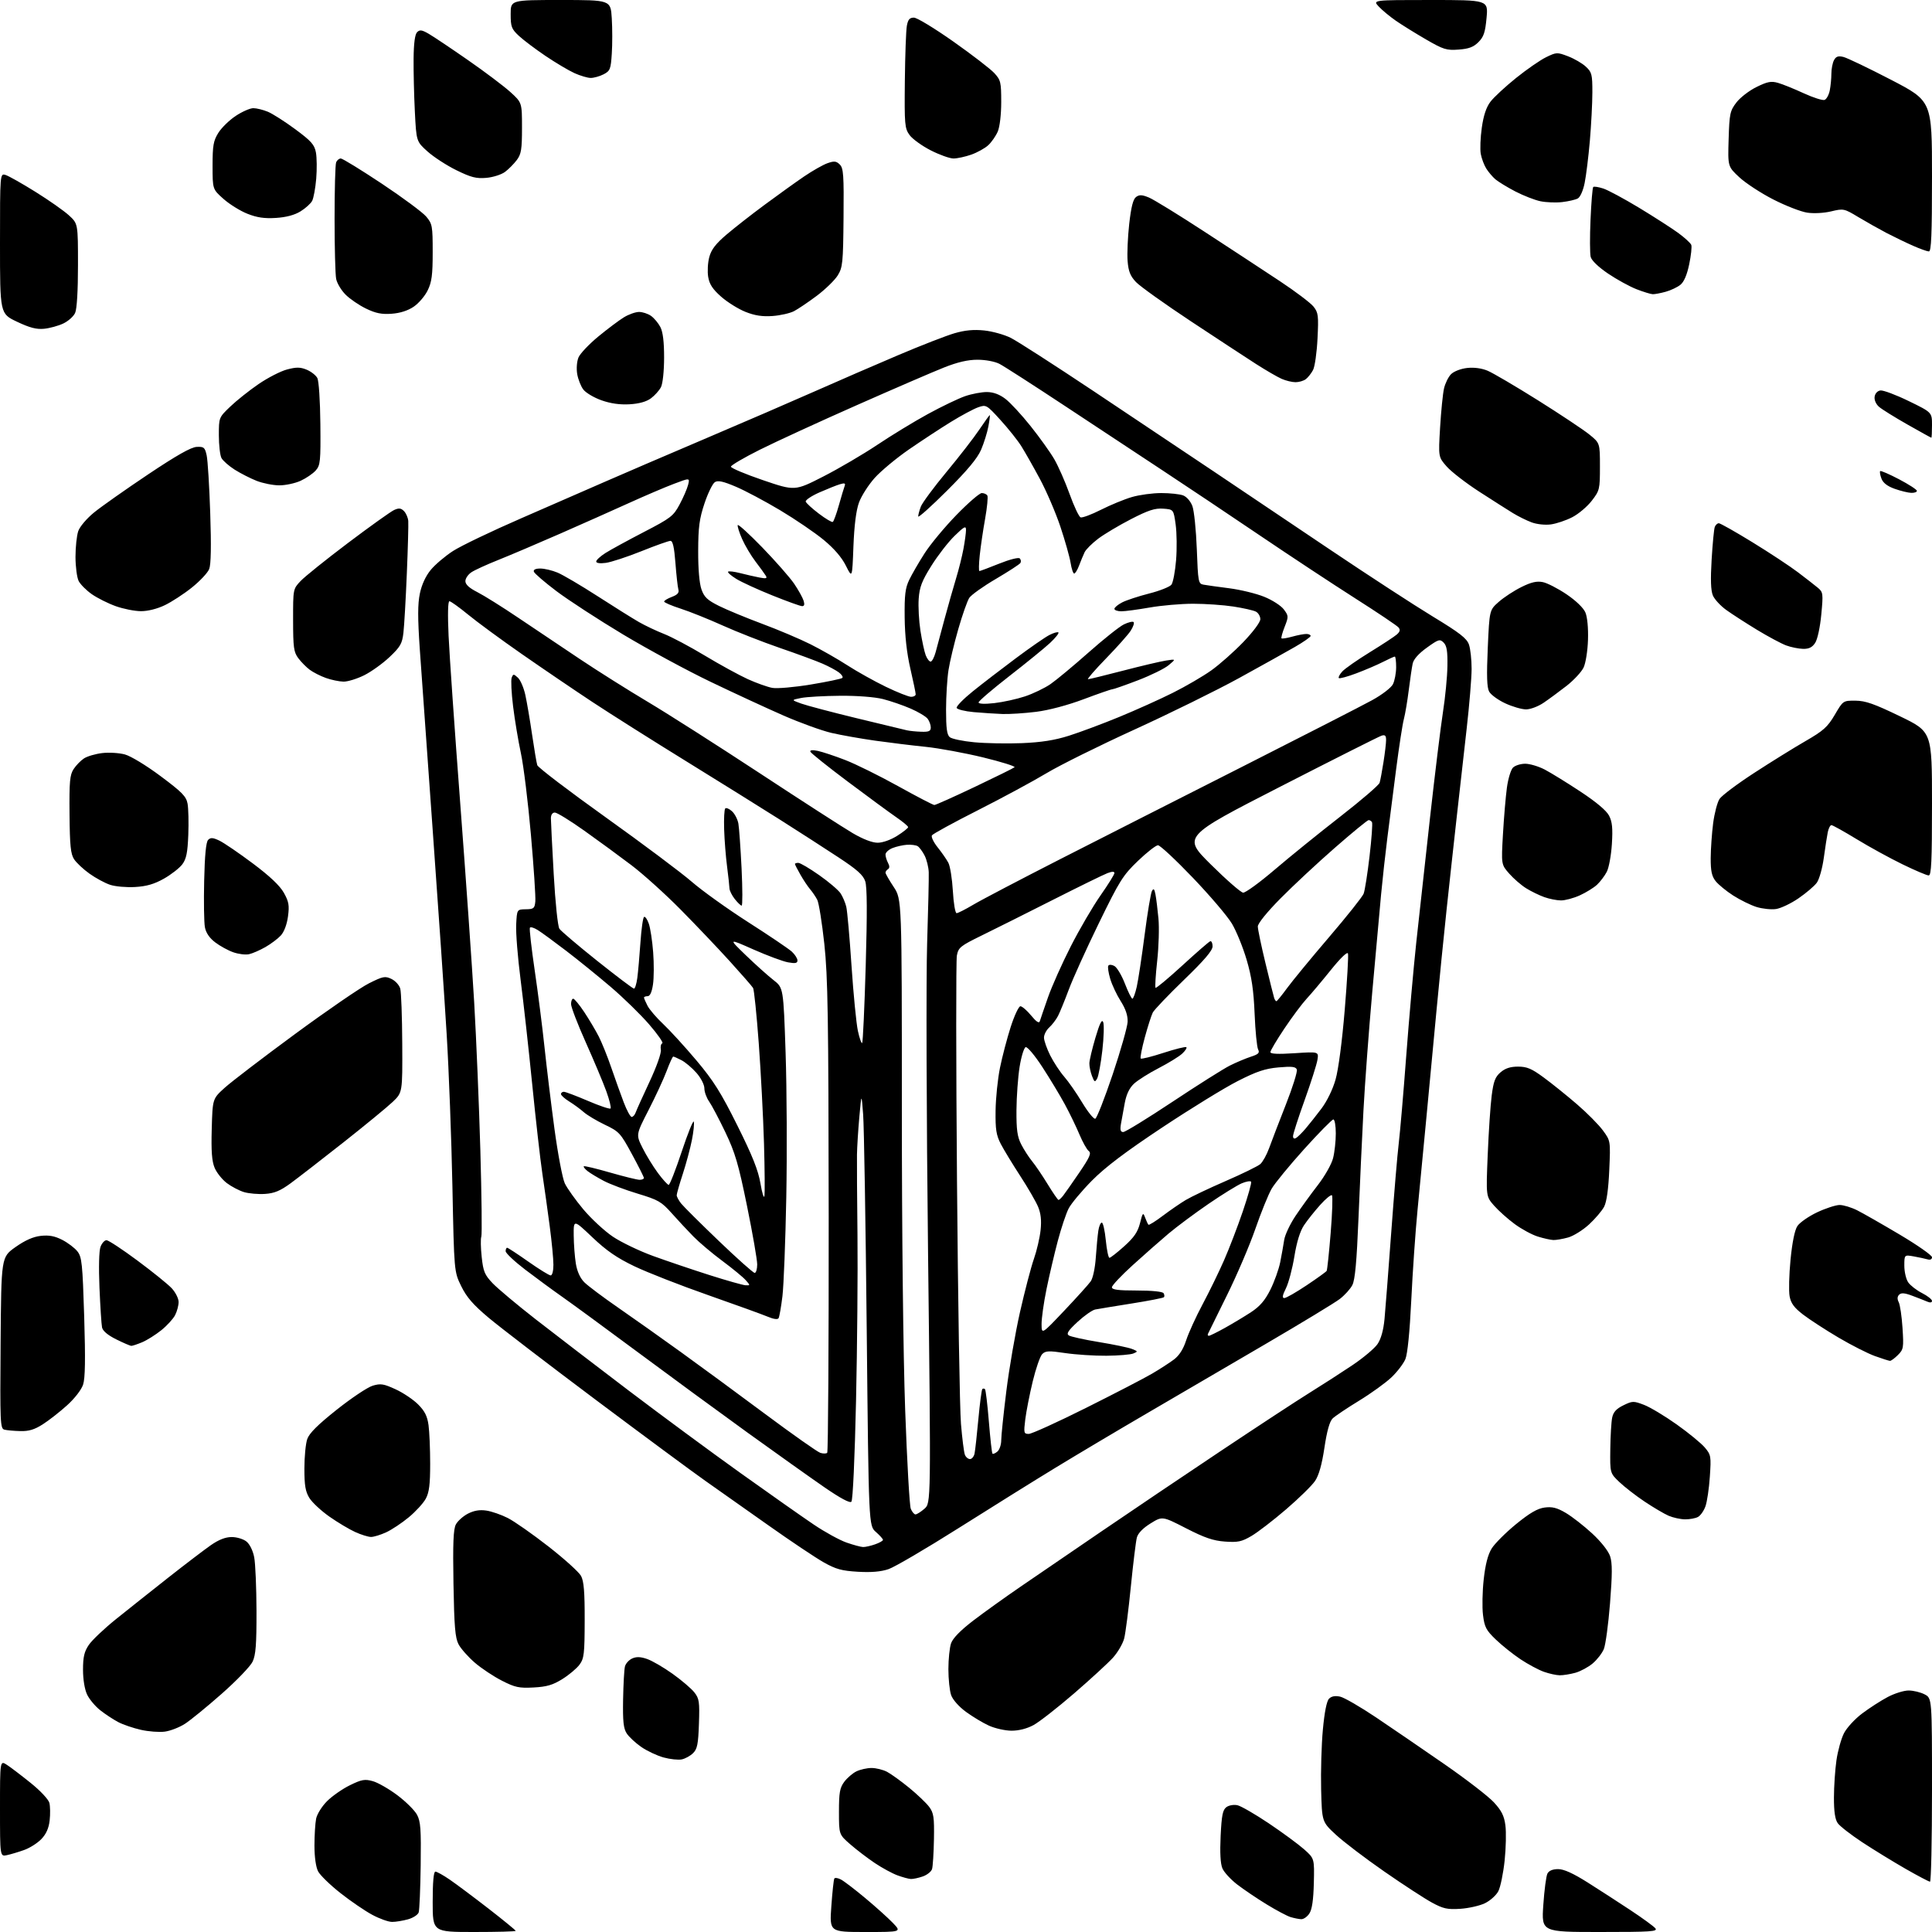 <?xml version="1.0" encoding="UTF-8" standalone="no"?>
<svg 
  version="1.1" 
  xmlns="http://www.w3.org/2000/svg" 
  xmlns:xlink="http://www.w3.org/1999/xlink" 
  xmlns:svg="http://www.w3.org/2000/svg"
  xmlns:rdf="http://www.w3.org/1999/02/22-rdf-syntax-ns#"
  xmlns:cc="http://creativecommons.org/ns#"
  xmlns:dc="http://purl.org/dc/elements/1.1/"
  viewBox="0 0 768 768"
  width="768"
  height="768"
>
<style>svg {background-color: white; }</style>"
<path stroke="none" fill="black" fill-rule="evenodd" d="M188.50,768.00C172.00,768.00 172.00,768.00 172.00,756.00C172.00,748.14 172.37,744.00 173.07,744.00C173.66,744.00 176.25,745.44 178.82,747.21C181.39,748.97 188.34,754.17 194.25,758.75C200.16,763.34 205.00,767.30 205.00,767.55C205.00,767.80 197.57,768.00 188.50,768.00zM344.07,768.00C329.74,768.00 329.74,768.00 330.47,757.75C330.87,752.11 331.40,747.16 331.66,746.75C331.91,746.33 333.11,746.51 334.31,747.15C335.51,747.78 339.88,751.11 344.00,754.56C348.12,758.00 353.05,762.43 354.95,764.41C358.39,768.00 358.39,768.00 344.07,768.00zM636.00,768.00C612.76,768.00 612.76,768.00 613.49,757.25C613.89,751.34 614.63,745.71 615.14,744.75C615.74,743.62 617.25,743.00 619.38,743.00C621.66,743.00 625.32,744.66 631.10,748.30C635.72,751.22 643.39,756.18 648.15,759.33C652.90,762.47 657.35,765.71 658.02,766.52C659.09,767.82 656.38,768.00 636.00,768.00zM155.89,763.99C154.45,764.00 150.91,762.74 148.02,761.19C145.13,759.65 139.41,755.75 135.32,752.52C131.23,749.30 127.23,745.41 126.44,743.88C125.57,742.19 125.00,738.18 125.00,733.67C125.00,729.59 125.30,724.77 125.66,722.97C126.02,721.15 127.96,718.04 130.01,715.99C132.05,713.95 136.14,711.10 139.11,709.65C143.77,707.37 145.00,707.15 148.19,708.04C150.22,708.60 154.62,711.12 157.97,713.64C161.32,716.15 164.82,719.63 165.76,721.36C167.20,724.02 167.42,727.11 167.23,741.47C167.10,750.80 166.75,759.22 166.44,760.19C166.13,761.15 164.22,762.40 162.19,762.96C160.16,763.53 157.32,763.99 155.89,763.99zM517.23,762.91C516.28,762.87 514.38,762.48 513.00,762.06C511.62,761.64 507.35,759.37 503.50,757.01C499.65,754.66 494.39,751.10 491.81,749.12C489.23,747.13 486.58,744.25 485.93,742.72C485.14,740.90 484.90,736.48 485.22,729.82C485.62,721.57 486.05,719.44 487.52,718.36C488.53,717.62 490.46,717.29 491.91,717.61C493.34,717.93 498.94,721.17 504.38,724.82C509.81,728.47 516.11,733.10 518.38,735.11C522.50,738.77 522.50,738.77 522.27,748.53C522.10,755.32 521.56,759.02 520.49,760.65C519.65,761.94 518.18,762.96 517.23,762.91zM580.50,758.78C575.38,759.11 573.73,758.75 569.26,756.33C566.38,754.77 557.86,749.23 550.33,744.00C542.79,738.77 534.13,732.19 531.07,729.36C525.50,724.21 525.50,724.21 525.17,711.33C525.00,704.24 525.30,693.55 525.86,687.57C526.51,680.54 527.38,676.19 528.32,675.25C529.30,674.27 530.75,674.01 532.72,674.44C534.34,674.79 540.83,678.55 547.14,682.79C553.45,687.03 565.66,695.38 574.27,701.35C582.89,707.32 591.70,714.12 593.85,716.46C596.89,719.76 597.92,721.80 598.42,725.60C598.78,728.30 598.64,734.62 598.11,739.67C597.57,744.71 596.45,750.16 595.61,751.78C594.77,753.40 592.38,755.55 590.29,756.56C588.21,757.57 583.80,758.56 580.50,758.78zM767.21,748.00C766.77,748.00 762.38,745.69 757.46,742.87C752.53,740.04 744.80,735.30 740.27,732.32C735.75,729.34 731.36,725.93 730.52,724.73C729.46,723.21 729.01,720.13 729.02,714.53C729.03,710.11 729.48,703.44 730.02,699.71C730.56,695.97 731.91,691.14 733.01,688.98C734.11,686.82 737.37,683.28 740.26,681.12C743.14,678.95 747.70,676.01 750.40,674.59C753.09,673.16 756.83,672.00 758.70,672.00C760.57,672.00 763.43,672.69 765.05,673.53C768.00,675.05 768.00,675.05 768.00,711.53C768.00,731.59 767.64,748.00 767.21,748.00zM362.10,746.93C361.22,746.89 358.81,746.24 356.75,745.48C354.68,744.72 350.63,742.52 347.75,740.59C344.86,738.65 340.48,735.31 338.00,733.15C333.50,729.23 333.50,729.23 333.50,720.19C333.50,712.58 333.83,710.70 335.59,708.32C336.74,706.77 338.92,704.89 340.43,704.15C341.95,703.41 344.66,702.80 346.45,702.80C348.24,702.80 351.01,703.49 352.61,704.32C354.20,705.16 358.16,708.02 361.41,710.67C364.66,713.33 368.25,716.75 369.38,718.28C371.16,720.69 371.41,722.37 371.26,731.11C371.16,736.64 370.82,741.99 370.50,743.00C370.18,744.01 368.52,745.32 366.81,745.92C365.10,746.51 362.98,746.97 362.10,746.93zM2.75,737.45C0.00,738.04 0.00,738.04 0.00,718.90C0.00,699.77 0.00,699.77 2.75,701.56C4.26,702.54 8.54,705.80 12.26,708.80C16.05,711.84 19.29,715.32 19.63,716.68C19.97,718.02 20.02,721.15 19.74,723.64C19.39,726.75 18.36,729.05 16.44,731.06C14.91,732.66 11.82,734.62 9.58,735.41C7.34,736.21 4.26,737.13 2.75,737.45zM271.00,699.39C269.62,699.67 266.38,699.33 263.79,698.62C261.20,697.91 257.21,696.03 254.92,694.45C252.63,692.86 250.02,690.44 249.13,689.06C247.84,687.08 247.54,684.28 247.69,675.57C247.80,669.52 248.13,663.62 248.42,662.46C248.71,661.29 250.00,659.87 251.28,659.28C252.97,658.51 254.60,658.56 257.22,659.47C259.21,660.15 263.77,662.80 267.34,665.35C270.92,667.90 274.82,671.23 276.01,672.74C277.95,675.21 278.14,676.47 277.84,685.22C277.56,693.35 277.17,695.27 275.50,696.91C274.40,697.99 272.38,699.11 271.00,699.39zM65.50,688.35C63.30,688.64 59.02,688.32 56.00,687.63C52.98,686.95 48.92,685.57 47.00,684.56C45.08,683.55 41.87,681.44 39.87,679.87C37.87,678.30 35.51,675.48 34.62,673.61C33.65,671.56 33.00,667.62 33.00,663.75C33.00,658.68 33.49,656.56 35.29,653.90C36.54,652.03 41.38,647.44 46.04,643.69C50.69,639.95 60.04,632.53 66.81,627.19C73.58,621.86 81.23,616.04 83.79,614.25C86.99,612.03 89.62,611.00 92.12,611.00C94.14,611.00 96.77,611.80 97.98,612.79C99.28,613.83 100.55,616.42 101.05,619.04C101.53,621.49 101.93,631.08 101.96,640.35C101.99,653.73 101.67,657.89 100.41,660.54C99.54,662.38 94.03,668.11 88.16,673.28C82.30,678.45 75.70,683.84 73.50,685.25C71.30,686.67 67.70,688.06 65.50,688.35zM402.09,687.98C399.57,687.97 395.53,687.06 393.12,685.97C390.72,684.88 386.59,682.40 383.96,680.47C381.17,678.42 378.73,675.66 378.09,673.83C377.49,672.11 377.00,667.46 377.00,663.50C377.00,659.54 377.48,654.91 378.07,653.22C378.78,651.21 381.82,648.09 386.82,644.26C391.05,641.02 399.68,634.84 406.00,630.51C412.32,626.18 426.73,616.35 438.00,608.65C449.27,600.95 470.43,586.70 485.00,576.97C499.57,567.25 515.55,556.77 520.50,553.70C525.45,550.63 533.10,545.70 537.49,542.76C541.88,539.82 546.44,535.99 547.61,534.26C548.99,532.20 549.95,528.73 550.37,524.30C550.72,520.56 551.92,505.12 553.03,490.00C554.14,474.88 555.48,458.90 556.02,454.50C556.55,450.10 557.90,434.46 559.00,419.73C560.11,405.01 561.90,384.76 562.98,374.73C564.07,364.71 566.53,342.32 568.46,325.00C570.39,307.68 572.71,288.77 573.61,283.00C574.51,277.23 575.31,269.03 575.37,264.79C575.47,258.89 575.12,256.70 573.88,255.45C572.37,253.95 571.87,254.10 567.20,257.45C563.94,259.79 561.93,262.05 561.56,263.79C561.24,265.28 560.54,270.03 560.00,274.35C559.46,278.66 558.59,283.84 558.06,285.85C557.52,287.86 556.16,296.70 555.02,305.50C553.88,314.30 552.30,326.68 551.50,333.00C550.70,339.32 549.58,349.45 549.01,355.50C548.44,361.55 546.85,379.10 545.48,394.50C544.11,409.90 542.54,431.05 541.99,441.50C541.44,451.95 540.55,471.19 540.02,484.26C539.31,501.57 538.65,508.78 537.58,510.84C536.78,512.40 534.51,514.90 532.54,516.40C530.57,517.90 517.39,525.90 503.23,534.18C489.08,542.46 467.91,554.83 456.19,561.67C444.46,568.51 428.04,578.28 419.69,583.37C411.33,588.46 393.95,599.30 381.06,607.44C368.16,615.59 355.64,622.93 353.22,623.75C350.21,624.78 346.39,625.11 341.05,624.80C334.58,624.42 332.29,623.79 327.39,621.03C324.15,619.20 314.30,612.61 305.50,606.38C296.70,600.15 285.47,592.23 280.55,588.78C275.63,585.33 256.06,570.86 237.05,556.63C218.05,542.40 198.83,527.67 194.33,523.90C188.08,518.65 185.51,515.69 183.34,511.27C180.52,505.50 180.52,505.50 179.84,471.50C179.46,452.80 178.44,425.57 177.55,411.00C176.67,396.43 174.16,359.75 171.97,329.50C169.79,299.25 167.49,267.07 166.87,258.00C166.02,245.56 166.03,240.13 166.90,235.94C167.64,232.40 169.21,228.99 171.23,226.54C172.97,224.43 176.95,221.05 180.08,219.03C183.21,217.00 195.39,211.16 207.14,206.05C218.89,200.94 233.90,194.39 240.50,191.49C247.10,188.59 264.88,180.96 280.00,174.52C295.12,168.09 314.93,159.53 324.00,155.51C333.07,151.49 347.93,145.05 357.00,141.20C366.07,137.34 376.17,133.42 379.43,132.47C383.64,131.25 387.08,130.93 391.27,131.37C394.53,131.71 399.28,133.04 401.84,134.33C404.40,135.62 419.10,145.08 434.50,155.34C449.90,165.60 471.50,180.04 482.50,187.42C493.50,194.80 514.55,208.95 529.27,218.86C544.00,228.76 562.08,240.53 569.45,245.01C580.26,251.57 583.06,253.74 583.93,256.22C584.52,257.91 584.99,262.27 584.99,265.90C584.98,269.53 584.10,280.19 583.03,289.59C581.96,298.99 580.19,314.74 579.09,324.59C577.98,334.44 576.17,351.05 575.05,361.50C573.93,371.95 572.11,390.18 571.00,402.00C569.89,413.82 568.09,432.95 566.99,444.50C565.90,456.05 564.33,472.48 563.49,481.00C562.66,489.52 561.54,505.61 561.01,516.75C560.39,529.52 559.52,538.21 558.66,540.28C557.90,542.08 555.41,545.35 553.11,547.53C550.81,549.71 545.01,553.90 540.21,556.83C535.42,559.75 530.70,562.93 529.73,563.87C528.55,565.03 527.47,568.86 526.48,575.49C525.47,582.22 524.27,586.46 522.75,588.71C521.51,590.54 516.34,595.61 511.26,599.97C506.19,604.33 499.98,609.10 497.48,610.57C493.57,612.86 492.08,613.17 486.93,612.80C482.26,612.46 478.86,611.30 471.49,607.52C462.05,602.68 462.05,602.68 457.35,605.59C454.35,607.45 452.38,609.47 451.92,611.19C451.53,612.67 450.45,621.45 449.53,630.69C448.61,639.94 447.42,649.21 446.88,651.31C446.34,653.40 444.32,656.86 442.40,658.98C440.47,661.11 433.52,667.50 426.94,673.18C420.37,678.85 413.12,684.51 410.84,685.75C408.21,687.17 404.99,687.99 402.09,687.98zM212.12,670.80C206.32,671.11 204.75,670.77 199.50,668.09C196.20,666.41 191.35,663.19 188.72,660.92C186.10,658.65 183.20,655.38 182.29,653.65C180.93,651.08 180.56,646.63 180.26,629.50C179.99,613.50 180.21,607.90 181.21,606.00C181.94,604.62 184.10,602.69 186.01,601.70C188.43,600.46 190.68,600.08 193.33,600.48C195.44,600.79 199.28,602.12 201.85,603.43C204.43,604.73 211.71,609.83 218.03,614.76C224.34,619.68 230.17,624.95 230.98,626.47C232.10,628.56 232.45,632.84 232.42,644.12C232.39,657.50 232.18,659.28 230.35,661.75C229.23,663.26 226.15,665.84 223.52,667.47C219.75,669.82 217.34,670.52 212.12,670.80zM620.00,665.95C618.62,665.93 615.78,665.30 613.68,664.55C611.57,663.80 607.42,661.57 604.45,659.60C601.48,657.62 597.05,654.09 594.62,651.75C590.76,648.05 590.11,646.80 589.52,642.00C589.14,638.98 589.27,632.59 589.80,627.82C590.45,621.91 591.46,618.00 592.96,615.56C594.18,613.60 598.53,609.25 602.63,605.89C608.08,601.44 611.14,599.66 613.99,599.27C617.04,598.87 618.89,599.33 622.42,601.40C624.90,602.86 629.62,606.54 632.91,609.58C636.47,612.87 639.35,616.53 640.05,618.64C640.94,621.34 640.93,625.75 640.01,637.34C639.35,645.68 638.24,653.87 637.54,655.55C636.84,657.22 634.85,659.79 633.10,661.26C631.36,662.72 628.26,664.39 626.22,664.96C624.17,665.52 621.38,665.97 620.00,665.95zM343.10,614.97C343.98,614.99 346.12,614.51 347.85,613.90C349.58,613.30 351.00,612.50 351.00,612.12C351.00,611.75 349.72,610.33 348.16,608.96C345.33,606.47 345.33,606.47 344.54,528.98C344.11,486.37 343.47,447.68 343.11,443.00C342.46,434.50 342.46,434.50 341.60,444.00C341.13,449.23 340.71,455.98 340.66,459.00C340.61,462.02 340.70,476.43 340.86,491.00C341.02,505.57 340.76,535.16 340.29,556.74C339.78,579.74 339.02,596.38 338.44,596.96C337.81,597.59 334.07,595.59 327.72,591.22C322.36,587.52 308.64,577.77 297.23,569.54C285.83,561.31 266.15,546.89 253.50,537.49C240.85,528.10 227.35,518.21 223.50,515.51C219.65,512.81 213.01,507.93 208.75,504.68C204.49,501.42 201.00,498.13 201.00,497.38C201.00,496.62 201.27,496.00 201.60,496.00C201.93,496.00 205.71,498.48 210.00,501.50C214.29,504.52 218.30,507.00 218.90,507.00C219.53,507.00 220.00,505.17 219.99,502.75C219.99,500.41 219.33,493.55 218.53,487.50C217.73,481.44 216.41,471.99 215.59,466.50C214.77,461.00 212.96,445.02 211.56,431.00C210.16,416.98 208.08,398.30 206.95,389.50C205.81,380.70 205.02,370.80 205.19,367.50C205.50,361.50 205.50,361.50 209.00,361.45C212.16,361.41 212.53,361.11 212.80,358.34C212.97,356.66 212.18,344.72 211.05,331.82C209.92,318.93 208.13,304.35 207.07,299.44C206.02,294.52 204.61,286.13 203.96,280.78C203.30,275.44 203.05,270.31 203.40,269.40C204.00,267.85 204.17,267.84 205.86,269.38C206.87,270.29 208.20,273.38 208.83,276.26C209.46,279.14 210.67,286.23 211.51,292.00C212.36,297.77 213.28,303.25 213.57,304.16C213.85,305.08 226.10,314.41 240.79,324.91C255.48,335.41 270.88,346.94 275.00,350.52C279.12,354.10 289.25,361.35 297.50,366.63C305.75,371.90 313.51,377.15 314.75,378.28C315.99,379.42 317.00,381.00 317.00,381.79C317.00,382.90 316.16,383.07 313.25,382.54C311.19,382.17 305.00,379.86 299.50,377.43C289.50,372.99 289.50,372.99 296.50,379.75C300.35,383.46 305.29,387.89 307.46,389.58C311.42,392.66 311.42,392.66 312.29,418.58C312.77,432.84 312.89,458.68 312.56,476.00C312.23,493.32 311.54,511.00 311.03,515.27C310.51,519.54 309.82,523.48 309.49,524.01C309.13,524.61 307.46,524.37 305.20,523.41C303.16,522.55 292.50,518.69 281.50,514.83C270.50,510.98 257.32,505.82 252.22,503.38C245.21,500.02 241.12,497.20 235.47,491.84C228.00,484.75 228.00,484.75 228.06,491.12C228.09,494.63 228.48,499.67 228.91,502.33C229.42,505.42 230.63,508.08 232.27,509.72C233.68,511.13 239.78,515.71 245.84,519.89C251.89,524.08 263.07,531.99 270.67,537.48C278.28,542.96 293.39,554.07 304.26,562.16C315.13,570.25 324.95,577.17 326.09,577.53C327.22,577.89 328.45,577.88 328.83,577.51C329.20,577.14 329.46,534.91 329.42,483.67C329.34,404.16 329.09,388.26 327.68,375.20C326.76,366.79 325.51,358.91 324.88,357.70C324.26,356.49 322.98,354.60 322.04,353.50C321.11,352.40 319.36,349.79 318.17,347.69C316.98,345.60 316.00,343.69 316.00,343.44C316.00,343.20 316.60,343.00 317.34,343.00C318.08,343.00 321.83,345.20 325.66,347.90C329.50,350.59 333.32,353.86 334.16,355.15C335.00,356.44 336.01,358.81 336.40,360.41C336.80,362.01 337.74,372.58 338.49,383.91C339.25,395.23 340.39,406.89 341.03,409.82C341.67,412.74 342.43,414.90 342.72,414.61C343.02,414.32 343.65,400.47 344.14,383.83C344.75,362.82 344.69,352.59 343.95,350.35C343.12,347.83 340.75,345.71 333.19,340.74C327.86,337.23 317.43,330.51 310.00,325.80C302.57,321.10 285.70,310.58 272.50,302.44C259.30,294.30 242.65,283.78 235.50,279.06C228.35,274.34 215.75,265.78 207.50,260.04C199.25,254.30 189.60,247.22 186.06,244.30C182.51,241.39 179.18,239.00 178.65,239.00C178.05,239.00 177.93,244.19 178.32,252.75C178.66,260.31 180.75,290.35 182.96,319.50C185.17,348.65 187.66,384.20 188.50,398.50C189.33,412.80 190.43,439.27 190.95,457.32C191.46,475.37 191.64,490.79 191.33,491.59C191.02,492.38 191.09,496.02 191.48,499.66C192.10,505.44 192.65,506.77 195.84,510.12C197.86,512.23 205.57,518.70 213.00,524.49C220.43,530.27 237.07,543.03 250.00,552.84C262.93,562.64 282.95,577.41 294.50,585.66C306.05,593.91 319.10,603.09 323.50,606.05C327.90,609.02 333.75,612.23 336.50,613.19C339.25,614.15 342.22,614.95 343.10,614.97zM147.50,610.96C146.40,610.96 143.56,610.08 141.19,609.00C138.82,607.92 134.20,605.17 130.93,602.87C127.65,600.57 124.08,597.24 122.99,595.48C121.41,592.93 121.00,590.50 121.00,583.78C121.00,579.12 121.51,573.83 122.14,572.04C122.94,569.73 126.36,566.33 133.88,560.36C139.72,555.72 146.13,551.44 148.14,550.84C151.29,549.89 152.50,550.08 157.22,552.25C160.22,553.62 164.25,556.32 166.18,558.25C168.85,560.91 169.85,562.91 170.35,566.52C170.71,569.14 171.00,576.06 171.00,581.91C171.00,590.13 170.60,593.26 169.25,595.76C168.29,597.54 165.25,600.86 162.50,603.14C159.75,605.42 155.70,608.11 153.50,609.12C151.30,610.13 148.60,610.96 147.50,610.96zM669.82,603.96C667.99,603.94 665.06,603.29 663.29,602.53C661.53,601.76 657.25,599.24 653.79,596.93C650.33,594.62 645.81,591.12 643.75,589.16C640.00,585.59 640.00,585.59 640.12,576.05C640.18,570.80 640.52,565.15 640.87,563.50C641.33,561.31 642.53,559.99 645.31,558.64C648.94,556.87 649.34,556.86 653.54,558.46C655.96,559.39 661.82,562.90 666.54,566.26C671.27,569.62 676.29,573.74 677.70,575.42C680.14,578.32 680.24,578.89 679.69,586.98C679.38,591.67 678.59,596.97 677.95,598.77C677.31,600.57 675.97,602.48 674.96,603.02C673.95,603.56 671.64,603.98 669.82,603.96zM363.92,602.00C364.45,602.00 366.06,600.99 367.48,599.75C370.08,597.50 370.08,597.50 368.92,498.50C368.28,443.63 368.12,388.58 368.55,375.00C368.98,361.52 369.27,348.81 369.19,346.74C369.11,344.68 368.36,341.67 367.53,340.06C366.70,338.45 365.46,336.79 364.79,336.37C364.11,335.95 362.19,335.70 360.53,335.81C358.86,335.93 356.26,336.52 354.75,337.13C353.24,337.74 352.00,338.89 352.00,339.69C352.00,340.48 352.45,341.97 353.00,343.01C353.67,344.26 353.67,345.08 353.00,345.50C352.45,345.84 352.00,346.46 352.00,346.89C352.00,347.31 353.46,349.87 355.25,352.57C358.50,357.48 358.50,357.48 358.50,440.49C358.50,489.92 359.03,538.47 359.82,560.50C360.55,580.85 361.55,598.51 362.05,599.75C362.55,600.99 363.39,602.00 363.92,602.00zM385.59,580.00C386.34,580.00 387.17,578.99 387.41,577.75C387.66,576.51 388.34,570.37 388.92,564.10C389.50,557.82 390.21,552.46 390.49,552.18C390.77,551.90 391.24,551.91 391.54,552.21C391.84,552.51 392.54,558.30 393.09,565.09C393.64,571.87 394.28,577.61 394.52,577.85C394.76,578.09 395.64,577.72 396.48,577.02C397.31,576.32 398.00,574.32 398.00,572.57C398.00,570.82 398.91,562.03 400.03,553.03C401.14,544.04 403.59,529.89 405.46,521.59C407.34,513.29 409.82,503.80 410.97,500.50C412.13,497.20 413.33,492.02 413.65,489.00C414.06,485.12 413.76,482.37 412.65,479.70C411.77,477.61 408.58,472.09 405.54,467.43C402.51,462.78 399.04,457.06 397.83,454.74C396.01,451.22 395.66,448.96 395.76,441.50C395.82,436.55 396.61,428.90 397.50,424.50C398.39,420.10 400.31,412.79 401.76,408.25C403.22,403.71 404.96,400.00 405.63,400.00C406.30,400.00 408.22,401.66 409.89,403.68C411.98,406.22 413.06,406.92 413.35,405.93C413.59,405.14 415.04,400.90 416.58,396.50C418.11,392.10 422.20,382.95 425.66,376.17C429.11,369.39 434.43,360.29 437.47,355.95C440.51,351.61 443.00,347.61 443.00,347.06C443.00,346.39 442.08,346.39 440.25,347.08C438.74,347.65 428.95,352.44 418.50,357.73C408.05,363.02 395.34,369.38 390.26,371.86C381.72,376.04 380.97,376.65 380.37,379.85C380.01,381.76 380.03,422.06 380.42,469.41C380.80,516.76 381.51,560.23 382.00,566.01C382.48,571.79 383.18,577.31 383.55,578.26C383.91,579.22 384.83,580.00 385.59,580.00zM408.95,570.00C410.10,570.00 420.37,565.33 431.77,559.63C443.17,553.93 454.98,547.81 458.00,546.03C461.02,544.26 464.92,541.73 466.67,540.42C468.79,538.81 470.39,536.29 471.53,532.76C472.47,529.87 475.40,523.45 478.04,518.50C480.68,513.55 484.52,505.68 486.57,501.00C488.63,496.32 491.99,487.55 494.05,481.50C496.10,475.45 497.59,470.17 497.34,469.76C497.09,469.35 495.43,469.63 493.63,470.38C491.84,471.13 485.90,474.80 480.43,478.54C474.97,482.28 467.80,487.61 464.50,490.39C461.20,493.17 454.79,498.82 450.25,502.94C445.71,507.06 442.00,511.00 442.00,511.71C442.00,512.68 444.50,513.00 451.94,513.00C457.90,513.00 462.15,513.43 462.54,514.07C462.90,514.65 462.96,515.38 462.66,515.67C462.36,515.97 456.58,517.10 449.81,518.17C443.04,519.24 436.53,520.32 435.35,520.55C434.17,520.79 431.02,523.00 428.35,525.47C424.65,528.89 423.82,530.16 424.85,530.84C425.59,531.34 430.99,532.53 436.84,533.49C442.69,534.45 448.61,535.68 449.99,536.23C452.38,537.17 452.40,537.26 450.50,538.04C449.40,538.49 444.58,538.89 439.79,538.93C435.00,538.97 427.65,538.49 423.46,537.87C416.91,536.89 415.62,536.95 414.30,538.27C413.46,539.11 411.76,544.01 410.52,549.15C409.28,554.29 407.95,561.09 407.56,564.25C406.90,569.64 406.99,570.00 408.95,570.00zM8.05,568.88C5.55,568.82 2.71,568.56 1.74,568.31C0.09,567.88 -0.01,565.61 0.24,533.79C0.50,499.73 0.50,499.73 6.12,495.76C9.95,493.05 13.16,491.62 16.19,491.28C19.48,490.91 21.72,491.33 24.73,492.86C26.97,494.01 29.69,496.07 30.77,497.44C32.54,499.69 32.81,502.25 33.47,523.40C33.99,540.35 33.87,547.86 33.03,550.41C32.36,552.44 29.67,555.92 26.68,558.62C23.83,561.20 19.50,564.59 17.05,566.16C13.71,568.30 11.48,568.97 8.05,568.88zM751.30,540.96C750.86,540.94 748.17,540.09 745.32,539.06C742.47,538.04 735.94,534.72 730.82,531.70C725.69,528.67 719.38,524.57 716.79,522.59C713.20,519.83 711.92,518.10 711.40,515.30C711.02,513.27 711.18,506.74 711.76,500.78C712.43,493.88 713.42,489.01 714.48,487.39C715.40,485.99 718.93,483.53 722.32,481.92C725.72,480.32 729.76,479.00 731.29,479.00C732.82,479.00 735.97,479.96 738.29,481.13C740.61,482.30 748.24,486.66 755.25,490.82C762.26,494.99 768.00,499.01 768.00,499.76C768.00,500.60 767.32,500.93 766.25,500.62C765.29,500.34 762.81,499.81 760.75,499.44C757.00,498.78 757.00,498.78 757.00,503.17C757.00,505.58 757.70,508.56 758.57,509.79C759.43,511.02 761.90,512.93 764.07,514.03C766.23,515.14 768.00,516.53 768.00,517.13C768.00,517.78 767.30,517.92 766.25,517.47C765.29,517.06 762.60,516.00 760.28,515.13C757.16,513.95 755.77,513.83 754.94,514.66C754.18,515.42 754.13,516.40 754.77,517.64C755.30,518.66 755.98,523.27 756.28,527.88C756.79,535.73 756.68,536.41 754.46,538.63C753.16,539.93 751.73,540.98 751.30,540.96zM52.23,535.00C51.77,535.00 49.05,533.83 46.19,532.41C42.82,530.73 40.84,529.06 40.56,527.66C40.32,526.47 39.86,519.36 39.54,511.87C39.20,503.73 39.36,497.18 39.96,495.62C40.50,494.18 41.57,493.00 42.33,493.00C43.10,493.00 48.62,496.63 54.61,501.08C60.60,505.52 66.74,510.48 68.25,512.09C69.76,513.71 71.00,516.17 71.00,517.57C71.00,518.96 70.37,521.31 69.60,522.80C68.84,524.28 66.36,526.99 64.09,528.81C61.83,530.62 58.42,532.76 56.52,533.56C54.62,534.35 52.69,535.00 52.23,535.00zM480.54,531.00C480.94,531.00 483.79,529.60 486.88,527.88C489.97,526.16 494.65,523.35 497.28,521.63C500.80,519.32 502.83,516.98 504.97,512.72C506.56,509.54 508.34,504.59 508.91,501.72C509.48,498.85 510.19,494.87 510.49,492.87C510.80,490.87 512.81,486.60 514.97,483.37C517.13,480.14 521.14,474.61 523.87,471.08C526.64,467.51 529.33,462.75 529.92,460.38C530.52,458.04 531.00,453.61 531.00,450.56C531.00,447.50 530.57,445.00 530.03,445.00C529.50,445.00 524.30,450.29 518.46,456.75C512.63,463.21 506.81,470.30 505.52,472.50C504.23,474.70 501.31,481.90 499.02,488.50C496.74,495.10 491.63,507.02 487.68,515.00C483.73,522.98 480.35,529.84 480.17,530.25C479.98,530.66 480.15,531.00 480.54,531.00zM423.07,521.00C428.02,515.77 432.75,510.53 433.58,509.35C434.45,508.12 435.32,504.03 435.60,499.85C435.88,495.81 436.33,491.04 436.60,489.25C436.87,487.46 437.49,486.00 437.98,486.00C438.48,486.00 439.19,489.15 439.57,493.00C439.95,496.85 440.60,500.00 441.02,500.00C441.44,500.00 444.09,497.93 446.90,495.40C450.82,491.88 452.29,489.72 453.17,486.22C454.23,482.02 454.40,481.84 455.21,484.04C455.70,485.35 456.29,486.62 456.52,486.85C456.76,487.09 459.32,485.49 462.22,483.30C465.13,481.11 469.24,478.28 471.37,477.01C473.49,475.74 480.62,472.35 487.21,469.49C493.80,466.63 499.99,463.60 500.97,462.76C501.94,461.92 503.54,459.05 504.51,456.37C505.47,453.69 508.47,445.90 511.16,439.05C513.86,432.20 515.81,425.95 515.51,425.16C515.07,424.01 513.56,423.84 508.23,424.31C502.87,424.79 499.56,425.90 492.00,429.75C486.77,432.41 473.27,440.71 462.00,448.19C447.37,457.90 439.37,463.95 434.07,469.30C429.99,473.43 425.81,478.43 424.80,480.40C423.78,482.38 421.85,488.16 420.50,493.25C419.15,498.34 417.13,506.94 416.02,512.36C414.91,517.78 414.02,524.08 414.04,526.36C414.07,530.50 414.07,530.50 423.07,521.00zM510.54,516.00C511.25,516.00 515.23,513.72 519.39,510.94C523.55,508.16 527.14,505.58 527.37,505.19C527.60,504.81 528.32,498.04 528.96,490.15C529.61,482.26 529.83,475.51 529.47,475.15C529.10,474.79 526.99,476.52 524.77,479.00C522.55,481.48 519.66,485.11 518.35,487.08C516.79,489.42 515.47,493.69 514.54,499.42C513.76,504.23 512.25,509.93 511.19,512.09C509.77,514.95 509.60,516.00 510.54,516.00zM296.40,510.92C298.28,511.00 298.28,510.96 296.40,508.85C295.36,507.67 291.19,504.24 287.15,501.24C283.10,498.23 277.93,493.87 275.65,491.54C273.37,489.22 269.48,485.04 267.00,482.26C262.92,477.68 261.66,476.96 253.51,474.50C248.56,473.01 242.49,470.72 240.01,469.42C237.53,468.11 234.63,466.37 233.57,465.53C232.51,464.70 231.84,463.84 232.07,463.61C232.31,463.39 237.00,464.51 242.50,466.10C248.00,467.68 253.29,468.99 254.25,468.99C255.21,469.00 255.98,468.66 255.96,468.25C255.94,467.84 253.79,463.55 251.17,458.73C246.66,450.41 246.12,449.81 240.46,447.11C237.18,445.54 233.40,443.28 232.04,442.08C230.69,440.89 228.11,438.99 226.29,437.87C224.48,436.75 223.00,435.42 223.00,434.92C223.00,434.41 223.51,434.00 224.14,434.00C224.77,434.00 229.07,435.63 233.70,437.61C238.32,439.60 242.37,440.96 242.70,440.64C243.02,440.31 242.26,437.22 241.01,433.77C239.76,430.32 236.09,421.60 232.87,414.39C229.64,407.19 227.00,400.32 227.00,399.14C227.00,397.97 227.39,397.00 227.86,397.00C228.33,397.00 230.30,399.39 232.24,402.30C234.17,405.22 236.78,409.60 238.03,412.05C239.27,414.50 241.53,420.10 243.03,424.50C244.54,428.90 246.76,435.09 247.96,438.25C249.16,441.41 250.58,444.00 251.10,444.00C251.63,444.00 252.34,443.21 252.68,442.25C253.02,441.29 255.51,435.77 258.21,430.00C261.06,423.91 262.94,418.57 262.70,417.28C262.48,416.07 262.73,414.92 263.27,414.74C263.82,414.56 261.48,411.19 258.07,407.24C254.67,403.30 247.75,396.55 242.69,392.24C237.64,387.94 229.68,381.49 225.00,377.92C220.32,374.35 215.29,370.66 213.80,369.73C212.32,368.79 210.89,368.36 210.64,368.78C210.38,369.19 211.24,376.81 212.55,385.71C213.86,394.60 215.61,408.32 216.44,416.19C217.27,424.06 219.05,438.69 220.40,448.70C221.75,458.71 223.61,468.48 224.52,470.41C225.44,472.34 228.74,476.97 231.86,480.71C234.99,484.44 240.27,489.33 243.60,491.58C246.93,493.82 254.13,497.28 259.58,499.26C265.04,501.24 275.12,504.66 282.00,506.85C288.88,509.04 295.36,510.87 296.40,510.92zM299.99,506.00C300.55,506.00 301.00,504.48 301.00,502.63C301.00,500.78 299.19,490.36 296.97,479.48C293.55,462.71 292.24,458.25 288.35,450.10C285.82,444.82 282.91,439.31 281.88,437.85C280.84,436.39 280.00,434.04 280.00,432.63C280.00,431.18 278.63,428.51 276.85,426.48C275.12,424.51 272.44,422.25 270.90,421.45C269.36,420.65 267.88,420.00 267.62,420.00C267.36,420.00 266.18,422.57 265.01,425.71C263.83,428.86 260.60,435.84 257.83,441.24C252.79,451.05 252.79,451.05 255.40,456.27C256.83,459.15 259.58,463.64 261.51,466.25C263.44,468.86 265.38,471.00 265.81,471.00C266.25,471.00 268.58,465.06 270.99,457.80C273.40,450.55 275.56,445.18 275.80,445.89C276.03,446.60 275.70,449.87 275.05,453.15C274.40,456.44 272.78,462.49 271.44,466.60C270.10,470.70 269.00,474.54 269.00,475.12C269.00,475.71 269.79,477.18 270.75,478.40C271.71,479.61 278.46,486.32 285.74,493.30C293.03,500.29 299.44,506.00 299.99,506.00zM617.50,492.93C616.40,492.89 613.61,492.27 611.30,491.55C608.98,490.83 604.86,488.60 602.13,486.59C599.40,484.59 595.71,481.29 593.93,479.27C590.70,475.59 590.70,475.59 591.39,459.05C591.76,449.95 592.47,439.35 592.97,435.51C593.70,429.83 594.36,428.09 596.49,426.26C598.34,424.67 600.39,424.00 603.45,424.00C606.99,424.00 608.86,424.79 613.70,428.36C616.95,430.75 622.88,435.52 626.88,438.97C630.88,442.41 635.51,447.08 637.18,449.36C640.22,453.50 640.22,453.50 639.71,465.10C639.38,472.65 638.67,477.74 637.68,479.66C636.84,481.28 634.14,484.46 631.68,486.73C629.22,488.99 625.47,491.33 623.35,491.92C621.23,492.51 618.60,492.96 617.50,492.93zM303.86,475.47C304.07,474.39 304.00,464.95 303.70,454.50C303.39,444.05 302.46,426.15 301.62,414.73C300.78,403.30 299.76,393.40 299.36,392.73C298.95,392.05 294.77,387.26 290.06,382.07C285.35,376.88 276.55,367.63 270.50,361.51C264.45,355.39 255.68,347.48 251.00,343.93C246.32,340.38 237.92,334.22 232.31,330.24C226.71,326.26 221.42,323.00 220.56,323.00C219.61,323.00 219.00,323.88 218.99,325.25C218.99,326.49 219.49,336.50 220.11,347.50C220.74,358.76 221.73,368.24 222.37,369.19C222.99,370.11 229.75,375.85 237.38,381.94C245.02,388.02 251.60,393.00 252.02,393.00C252.43,393.00 253.03,391.09 253.34,388.75C253.65,386.41 254.21,380.11 254.58,374.73C254.94,369.36 255.59,364.75 256.02,364.49C256.45,364.22 257.30,365.43 257.91,367.17C258.52,368.91 259.30,374.02 259.64,378.52C259.99,383.02 259.96,388.79 259.57,391.35C259.12,394.41 258.38,396.00 257.44,396.00C256.65,396.00 256.00,396.25 256.00,396.55C256.00,396.85 256.64,398.33 257.41,399.83C258.19,401.33 261.00,404.61 263.66,407.10C266.32,409.60 272.24,416.08 276.82,421.51C283.63,429.59 286.59,434.30 293.13,447.44C299.13,459.48 301.42,465.24 302.30,470.47C302.95,474.31 303.65,476.56 303.86,475.47zM420.78,477.00C421.06,477.00 421.90,476.21 422.65,475.25C423.40,474.29 426.30,470.15 429.09,466.05C433.20,460.01 433.90,458.39 432.79,457.55C432.03,456.97 430.38,454.02 429.11,451.00C427.85,447.98 425.23,442.57 423.30,439.00C421.36,435.43 417.34,428.75 414.36,424.18C411.39,419.60 408.40,416.03 407.72,416.26C407.05,416.48 405.97,420.00 405.31,424.08C404.66,428.16 404.10,435.91 404.06,441.29C404.01,449.11 404.39,451.85 405.95,454.91C407.03,457.01 408.97,460.03 410.28,461.62C411.58,463.20 414.37,467.31 416.47,470.75C418.57,474.19 420.51,477.00 420.78,477.00zM105.34,474.60C102.68,474.78 98.92,474.45 97.00,473.88C95.08,473.30 91.99,471.68 90.14,470.28C88.30,468.88 86.12,466.15 85.31,464.21C84.22,461.59 83.92,457.61 84.17,448.73C84.50,436.77 84.50,436.77 89.31,432.42C91.96,430.02 104.56,420.39 117.31,411.02C130.07,401.64 143.27,392.58 146.66,390.89C152.28,388.08 153.08,387.93 155.62,389.15C157.16,389.89 158.73,391.62 159.11,393.00C159.49,394.38 159.85,404.23 159.90,414.90C160.00,434.31 160.00,434.31 156.09,438.03C153.94,440.08 145.12,447.32 136.50,454.13C127.87,460.93 118.42,468.25 115.50,470.39C111.39,473.39 109.08,474.35 105.34,474.60zM515.24,452.35C515.92,451.93 517.61,450.26 518.99,448.64C520.37,447.02 523.19,443.47 525.25,440.74C527.48,437.80 529.78,433.09 530.90,429.15C532.04,425.18 533.51,414.00 534.55,401.44C535.51,389.86 536.09,379.78 535.84,379.03C535.57,378.22 532.86,380.82 529.03,385.59C525.53,389.94 521.21,395.07 519.42,397.00C517.63,398.93 513.65,404.25 510.58,408.84C507.51,413.42 505.00,417.65 505.00,418.24C505.00,418.96 508.08,419.10 514.61,418.67C524.21,418.04 524.21,418.04 523.71,421.27C523.44,423.05 521.14,430.27 518.61,437.32C516.07,444.37 514.00,450.81 514.00,451.63C514.00,452.56 514.47,452.83 515.24,452.35zM446.51,450.00C447.31,450.00 456.14,444.58 466.12,437.95C476.11,431.32 486.35,424.85 488.89,423.58C491.42,422.31 495.19,420.73 497.24,420.06C500.27,419.08 500.82,418.53 500.12,417.17C499.64,416.25 499.01,409.88 498.73,403.00C498.33,393.55 497.56,388.31 495.55,381.50C494.09,376.55 491.46,370.09 489.70,367.15C487.94,364.20 480.95,355.99 474.16,348.90C467.37,341.80 461.14,336.00 460.32,336.00C459.50,336.00 455.90,338.81 452.33,342.24C446.39,347.94 445.05,350.07 436.81,366.99C431.85,377.17 426.47,389.03 424.87,393.35C423.26,397.67 421.33,402.39 420.58,403.85C419.82,405.31 418.26,407.36 417.10,408.41C415.95,409.45 415.00,411.28 415.00,412.46C415.00,413.64 416.12,416.83 417.48,419.55C418.85,422.27 421.35,426.07 423.04,428.00C424.73,429.93 427.95,434.55 430.19,438.29C432.44,442.02 434.77,444.91 435.39,444.71C436.00,444.50 439.11,436.57 442.31,427.08C445.50,417.58 448.17,408.17 448.25,406.16C448.34,403.68 447.45,401.05 445.52,398.00C443.94,395.52 442.06,391.54 441.34,389.13C440.62,386.73 440.27,384.37 440.57,383.88C440.89,383.38 441.92,383.42 442.97,383.99C443.99,384.53 445.88,387.68 447.16,390.99C448.44,394.30 449.78,397.00 450.15,397.00C450.51,397.00 451.29,394.86 451.88,392.25C452.47,389.64 453.88,380.35 455.01,371.60C456.14,362.86 457.45,355.02 457.92,354.18C458.57,353.01 458.89,353.33 459.32,355.58C459.63,357.19 460.16,361.48 460.50,365.11C460.85,368.75 460.62,376.34 460.00,381.97C459.38,387.60 459.09,392.42 459.34,392.67C459.59,392.93 464.38,388.94 469.97,383.82C475.56,378.69 480.55,374.35 481.07,374.17C481.58,373.98 482.01,374.88 482.02,376.17C482.03,377.84 478.83,381.60 470.66,389.50C464.40,395.55 458.82,401.40 458.25,402.50C457.69,403.60 456.26,408.05 455.08,412.38C453.90,416.72 453.17,420.50 453.45,420.78C453.74,421.07 457.82,420.05 462.52,418.52C467.23,416.99 471.31,415.98 471.60,416.27C471.89,416.56 471.15,417.72 469.94,418.84C468.73,419.97 464.54,422.55 460.62,424.58C456.71,426.60 452.28,429.40 450.79,430.78C448.97,432.48 447.77,434.96 447.12,438.40C446.59,441.20 445.91,444.96 445.60,446.75C445.19,449.18 445.42,450.00 446.51,450.00zM436.14,428.72C435.25,430.31 435.03,430.20 434.07,427.68C433.48,426.14 433.02,423.89 433.04,422.68C433.06,421.48 434.15,416.90 435.45,412.50C437.16,406.74 438.02,405.01 438.54,406.32C438.94,407.32 438.79,412.37 438.20,417.54C437.61,422.71 436.68,427.75 436.14,428.72zM507.38,398.00C507.63,398.00 509.56,395.64 511.66,392.76C513.77,389.88 521.28,380.76 528.34,372.51C535.41,364.25 541.58,356.49 542.07,355.25C542.55,354.02 543.61,347.30 544.42,340.33C545.24,333.35 545.67,327.28 545.39,326.82C545.11,326.37 544.51,326.00 544.05,326.00C543.59,326.00 537.57,330.94 530.66,336.98C523.75,343.01 514.03,352.07 509.05,357.11C503.66,362.56 500.00,367.08 500.00,368.29C500.00,369.40 501.37,375.97 503.05,382.90C504.72,389.83 506.28,396.06 506.51,396.75C506.75,397.44 507.14,398.00 507.38,398.00zM99.00,379.31C97.62,379.62 94.81,379.27 92.75,378.55C90.68,377.83 87.44,376.05 85.54,374.60C83.25,372.86 81.87,370.81 81.45,368.58C81.10,366.71 80.97,358.42 81.16,350.14C81.39,339.91 81.90,334.70 82.74,333.86C83.73,332.87 84.65,332.94 87.24,334.18C89.03,335.04 95.00,339.11 100.50,343.23C107.25,348.28 111.26,352.08 112.84,354.90C114.81,358.44 115.07,359.89 114.48,364.29C114.06,367.46 112.95,370.42 111.65,371.85C110.47,373.14 107.70,375.22 105.50,376.48C103.30,377.73 100.38,379.01 99.00,379.31zM380.26,363.00C380.80,363.00 383.77,361.49 386.87,359.65C389.97,357.80 405.55,349.64 421.50,341.50C437.45,333.37 470.30,316.69 494.50,304.44C518.70,292.18 541.64,280.43 545.47,278.32C549.37,276.18 553.01,273.38 553.71,271.99C554.40,270.62 554.98,267.59 554.99,265.25C554.99,262.91 554.76,261.00 554.46,261.00C554.16,261.00 552.06,261.95 549.78,263.11C547.50,264.28 542.73,266.32 539.19,267.65C535.65,268.99 532.51,269.84 532.21,269.55C531.92,269.25 532.53,268.07 533.57,266.93C534.61,265.78 539.52,262.35 544.48,259.30C549.44,256.25 554.29,253.07 555.25,252.23C556.52,251.11 556.71,250.35 555.93,249.42C555.35,248.71 547.59,243.50 538.68,237.83C529.78,232.16 512.60,220.83 500.50,212.64C488.40,204.46 471.30,193.02 462.50,187.23C453.70,181.44 436.15,169.86 423.50,161.49C410.85,153.13 399.06,145.55 397.30,144.64C395.47,143.70 391.74,143.00 388.58,143.00C384.76,143.00 380.65,143.95 375.28,146.08C371.00,147.77 355.35,154.53 340.50,161.10C325.65,167.66 308.35,175.62 302.05,178.77C295.75,181.92 290.58,184.95 290.55,185.50C290.52,186.05 296.23,188.46 303.23,190.85C315.96,195.19 315.96,195.19 327.23,189.44C333.43,186.27 343.10,180.60 348.73,176.84C354.35,173.07 363.42,167.55 368.88,164.57C374.34,161.58 380.99,158.40 383.65,157.48C386.32,156.56 390.22,155.83 392.32,155.84C394.90,155.87 397.30,156.76 399.67,158.56C401.61,160.04 406.11,164.90 409.67,169.37C413.24,173.84 417.47,179.75 419.07,182.50C420.67,185.25 423.42,191.48 425.17,196.35C426.91,201.21 428.89,205.40 429.55,205.66C430.22,205.91 433.85,204.56 437.63,202.65C441.41,200.74 446.94,198.46 449.93,197.59C452.92,196.71 458.18,196.00 461.62,196.00C465.06,196.00 468.97,196.42 470.31,196.93C471.71,197.46 473.28,199.27 473.99,201.18C474.68,203.01 475.46,210.69 475.75,218.26C476.23,231.30 476.37,232.05 478.38,232.41C479.55,232.63 484.15,233.27 488.60,233.84C493.06,234.41 499.32,235.93 502.51,237.22C505.71,238.50 509.23,240.76 510.33,242.24C512.25,244.81 512.26,245.10 510.68,249.14C509.77,251.46 509.20,253.53 509.42,253.75C509.63,253.97 511.54,253.67 513.66,253.08C515.77,252.49 518.29,252.01 519.25,252.01C520.21,252.00 521.00,252.35 521.00,252.79C521.00,253.22 518.17,255.20 514.71,257.19C511.26,259.18 501.24,264.76 492.46,269.59C483.68,274.41 465.02,283.60 451.00,290.00C436.98,296.40 421.23,304.21 416.00,307.36C410.77,310.50 398.54,317.11 388.81,322.04C379.08,326.96 370.82,331.48 370.45,332.07C370.09,332.67 371.11,334.81 372.73,336.83C374.35,338.85 376.26,341.60 376.97,342.94C377.69,344.28 378.50,349.34 378.78,354.19C379.05,359.04 379.72,363.00 380.26,363.00zM706.00,361.35C704.08,361.63 700.59,361.27 698.25,360.54C695.92,359.81 691.75,357.76 688.98,355.99C686.22,354.22 683.07,351.63 681.98,350.25C680.45,348.30 680.01,346.23 680.03,341.12C680.05,337.48 680.49,331.24 681.00,327.26C681.52,323.28 682.66,318.93 683.53,317.60C684.40,316.27 690.60,311.61 697.31,307.25C704.01,302.89 713.22,297.18 717.77,294.56C724.86,290.47 726.50,288.99 729.35,284.15C732.66,278.50 732.66,278.50 737.58,278.53C741.53,278.55 745.03,279.78 755.25,284.72C768.00,290.89 768.00,290.89 768.00,319.44C768.00,342.46 767.74,348.00 766.68,348.00C765.95,348.00 761.28,346.02 756.30,343.59C751.32,341.17 743.11,336.67 738.06,333.59C733.02,330.52 728.50,328.00 728.02,328.00C727.55,328.00 726.90,329.24 726.58,330.75C726.27,332.26 725.55,336.88 724.99,341.00C724.42,345.16 723.18,349.58 722.19,350.92C721.21,352.25 717.95,355.02 714.95,357.08C711.95,359.15 707.92,361.06 706.00,361.35zM294.82,360.00C294.45,360.00 293.21,358.81 292.07,357.37C290.93,355.92 289.99,354.00 289.97,353.12C289.95,352.23 289.52,348.32 289.02,344.43C288.51,340.54 287.99,333.92 287.86,329.71C287.72,325.50 287.92,321.75 288.30,321.37C288.68,320.99 289.88,321.49 290.97,322.48C292.07,323.47 293.21,325.68 293.52,327.39C293.82,329.10 294.39,337.14 294.79,345.25C295.18,353.36 295.20,360.00 294.82,360.00zM620.50,357.93C618.85,357.92 615.87,357.33 613.88,356.62C611.89,355.91 608.66,354.34 606.70,353.12C604.74,351.91 601.71,349.29 599.95,347.29C596.76,343.66 596.76,343.66 597.45,331.58C597.83,324.94 598.54,316.61 599.02,313.09C599.50,309.56 600.59,305.98 601.43,305.14C602.28,304.29 604.47,303.60 606.30,303.60C608.12,303.60 611.61,304.64 614.03,305.90C616.46,307.17 622.84,311.10 628.22,314.65C634.52,318.80 638.58,322.21 639.63,324.24C640.89,326.69 641.14,329.21 640.75,335.51C640.47,339.97 639.56,344.95 638.72,346.56C637.88,348.18 636.13,350.48 634.85,351.69C633.56,352.89 630.48,354.79 628.00,355.92C625.52,357.04 622.15,357.95 620.50,357.93zM494.16,354.85C495.07,354.93 500.70,350.84 506.66,345.75C512.62,340.66 524.34,331.17 532.71,324.66C541.08,318.15 548.15,312.08 548.42,311.16C548.70,310.25 549.39,306.57 549.95,303.00C550.52,299.43 550.99,295.46 550.99,294.18C551.00,292.40 550.58,292.00 549.19,292.44C548.20,292.75 530.01,301.91 508.78,312.79C470.17,332.58 470.17,332.58 481.33,343.64C487.47,349.73 493.25,354.77 494.16,354.85zM53.71,352.60C50.30,352.80 45.83,352.41 43.79,351.73C41.75,351.06 38.07,349.07 35.61,347.32C33.15,345.57 30.38,342.98 29.46,341.57C28.09,339.49 27.75,336.19 27.64,323.72C27.52,310.64 27.76,308.03 29.26,305.73C30.23,304.24 32.09,302.33 33.39,301.48C34.69,300.63 37.94,299.68 40.62,299.36C43.31,299.04 47.36,299.29 49.63,299.90C51.97,300.53 58.15,304.28 63.84,308.53C72.38,314.89 74.02,316.57 74.56,319.47C74.91,321.35 75.04,326.94 74.85,331.88C74.57,338.97 74.07,341.43 72.47,343.58C71.35,345.07 68.07,347.63 65.18,349.27C61.31,351.45 58.28,352.33 53.71,352.60zM348.88,335.00C350.88,335.00 354.09,333.86 356.64,332.25C359.04,330.74 361.00,329.18 361.00,328.80C361.00,328.41 358.86,326.63 356.25,324.84C353.64,323.04 344.98,316.68 337.00,310.70C329.02,304.72 322.33,299.36 322.13,298.81C321.90,298.16 322.99,298.05 325.13,298.50C326.98,298.90 331.88,300.52 336.00,302.12C340.12,303.71 349.57,308.38 357.00,312.50C364.43,316.63 370.91,320.00 371.42,320.00C371.93,320.00 379.13,316.78 387.42,312.84C395.71,308.90 402.86,305.37 403.29,305.00C403.72,304.62 398.10,302.86 390.79,301.08C383.48,299.31 373.23,297.42 368.00,296.88C362.77,296.35 353.77,295.25 348.00,294.44C342.23,293.63 334.35,292.23 330.50,291.34C326.65,290.44 318.10,287.34 311.50,284.46C304.90,281.57 291.85,275.54 282.50,271.05C273.15,266.57 257.47,258.08 247.66,252.20C237.85,246.31 225.95,238.57 221.21,235.00C216.48,231.43 212.43,227.94 212.22,227.25C211.97,226.44 212.89,226.00 214.79,226.00C216.42,226.00 219.50,226.73 221.63,227.62C223.76,228.50 230.90,232.71 237.50,236.96C244.10,241.22 251.53,245.86 254.00,247.28C256.48,248.70 260.97,250.83 263.99,252.01C267.00,253.19 274.31,257.07 280.23,260.64C286.14,264.20 293.82,268.40 297.28,269.98C300.75,271.55 305.14,273.11 307.04,273.45C308.94,273.79 315.83,273.18 322.35,272.10C328.87,271.02 334.49,269.84 334.85,269.48C335.21,269.13 334.60,268.15 333.50,267.32C332.40,266.48 329.48,264.91 327.00,263.83C324.52,262.74 316.88,259.92 310.00,257.56C303.12,255.19 292.92,251.19 287.33,248.67C281.74,246.15 274.20,243.12 270.58,241.95C266.96,240.78 264.00,239.51 264.00,239.13C264.00,238.75 265.39,237.91 267.08,237.27C269.34,236.42 270.03,235.63 269.66,234.30C269.38,233.31 268.86,228.56 268.49,223.75C268.02,217.56 267.44,215.00 266.52,215.00C265.80,215.00 260.59,216.85 254.95,219.12C249.31,221.38 242.96,223.46 240.85,223.75C238.50,224.06 237.00,223.85 237.00,223.21C237.00,222.64 238.66,221.11 240.68,219.83C242.71,218.55 249.57,214.80 255.93,211.50C266.70,205.92 267.69,205.15 270.17,200.50C271.64,197.75 273.16,194.25 273.54,192.71C274.23,189.93 274.23,189.93 267.87,192.34C264.37,193.66 256.32,197.10 250.00,199.97C243.68,202.84 231.30,208.35 222.50,212.21C213.70,216.07 202.75,220.72 198.18,222.55C193.60,224.37 188.76,226.58 187.43,227.46C186.09,228.33 185.00,229.93 185.00,231.01C185.00,232.34 186.52,233.74 189.75,235.38C192.36,236.71 199.68,241.28 206.00,245.55C212.32,249.81 223.35,257.21 230.50,261.98C237.65,266.76 249.80,274.41 257.50,278.99C265.20,283.57 285.23,296.34 302.00,307.36C318.77,318.38 335.42,329.11 338.98,331.20C343.06,333.59 346.73,335.00 348.88,335.00zM406.26,295.41C413.96,295.09 419.25,294.26 424.90,292.47C429.23,291.10 438.22,287.75 444.85,285.02C451.49,282.29 461.10,277.97 466.21,275.41C471.32,272.86 478.20,268.85 481.50,266.50C484.80,264.15 490.54,259.07 494.25,255.21C498.13,251.17 501.00,247.32 501.00,246.13C501.00,245.00 500.21,243.65 499.25,243.14C498.29,242.63 494.26,241.72 490.31,241.11C486.35,240.50 479.15,240.00 474.31,240.00C469.46,240.00 461.68,240.68 457.00,241.50C452.32,242.32 447.26,243.00 445.75,243.00C444.24,243.00 443.00,242.56 443.00,242.03C443.00,241.49 444.38,240.34 446.06,239.47C447.74,238.60 452.58,237.01 456.81,235.93C461.04,234.86 465.02,233.27 465.67,232.41C466.31,231.55 467.14,227.17 467.51,222.67C467.88,218.18 467.80,211.80 467.34,208.50C466.50,202.50 466.50,202.50 462.39,202.20C459.12,201.96 456.49,202.82 449.59,206.37C444.82,208.83 438.93,212.34 436.51,214.17C434.10,216.00 431.69,218.40 431.16,219.50C430.63,220.60 429.65,222.96 428.98,224.75C428.31,226.54 427.42,228.00 427.01,228.00C426.59,228.00 425.95,226.09 425.58,223.75C425.21,221.41 423.38,214.94 421.52,209.36C419.65,203.78 415.98,195.23 413.36,190.36C410.74,185.49 407.41,179.62 405.97,177.33C404.52,175.03 400.81,170.37 397.71,166.97C392.18,160.90 392.01,160.80 388.85,161.90C387.08,162.52 382.22,165.12 378.06,167.68C373.90,170.24 366.40,175.16 361.38,178.62C356.36,182.08 350.22,187.19 347.72,189.96C345.23,192.74 342.41,197.15 341.46,199.76C340.32,202.90 339.58,208.79 339.25,217.21C338.77,229.92 338.77,229.92 336.25,224.87C334.60,221.56 331.56,218.03 327.41,214.61C323.94,211.74 316.17,206.45 310.15,202.85C304.13,199.25 296.19,195.03 292.51,193.47C287.47,191.33 285.41,190.88 284.17,191.66C283.26,192.24 281.41,196.03 280.05,200.10C278.01,206.21 277.57,209.50 277.54,219.00C277.51,226.15 278.01,231.93 278.84,234.28C279.93,237.38 281.20,238.57 285.84,240.88C288.95,242.43 296.68,245.62 303.00,247.98C309.32,250.33 317.96,253.99 322.19,256.11C326.42,258.23 333.02,261.99 336.86,264.48C340.70,266.96 347.57,270.80 352.12,273.00C356.67,275.20 361.21,277.00 362.20,277.00C363.19,277.00 364.00,276.55 364.00,275.99C364.00,275.43 363.04,270.82 361.87,265.74C360.46,259.63 359.70,252.77 359.62,245.50C359.52,236.52 359.85,233.77 361.43,230.50C362.49,228.30 365.22,223.57 367.51,220.00C369.79,216.43 375.48,209.56 380.16,204.75C384.83,199.94 389.38,196.00 390.27,196.00C391.16,196.00 392.15,196.44 392.48,196.97C392.81,197.50 392.41,201.66 391.60,206.22C390.78,210.77 389.82,217.31 389.46,220.75C389.10,224.19 389.04,227.00 389.33,227.00C389.63,227.00 393.16,225.68 397.18,224.06C401.25,222.42 404.88,221.49 405.36,221.97C405.84,222.44 405.96,223.26 405.63,223.79C405.30,224.32 400.91,227.17 395.88,230.13C390.84,233.08 386.08,236.48 385.30,237.67C384.52,238.86 382.55,244.44 380.94,250.06C379.32,255.68 377.56,263.03 377.04,266.39C376.51,269.75 376.08,276.84 376.07,282.15C376.07,289.48 376.42,292.11 377.55,293.04C378.37,293.72 382.74,294.63 387.27,295.06C391.80,295.49 400.34,295.65 406.26,295.41zM366.25,290.88C369.24,290.98 370.00,290.64 370.00,289.19C370.00,288.20 369.44,286.64 368.75,285.72C368.06,284.81 365.02,282.99 362.00,281.68C358.98,280.36 354.02,278.66 351.00,277.89C347.74,277.07 340.81,276.53 334.00,276.58C327.68,276.63 320.70,277.02 318.50,277.45C314.50,278.24 314.50,278.24 318.50,279.68C320.70,280.47 330.60,283.09 340.50,285.49C350.40,287.89 359.40,290.06 360.50,290.31C361.60,290.56 364.19,290.82 366.25,290.88zM398.53,283.83C395.76,283.73 390.61,283.39 387.08,283.08C383.55,282.76 380.49,282.00 380.29,281.39C380.09,280.78 382.98,277.82 386.71,274.82C390.45,271.81 398.13,265.90 403.78,261.69C409.43,257.47 415.43,253.31 417.12,252.44C418.81,251.57 420.44,251.10 420.74,251.41C421.04,251.71 419.54,253.59 417.40,255.59C415.25,257.59 407.99,263.50 401.25,268.74C394.51,273.98 389.00,278.70 389.00,279.23C389.00,279.82 391.41,279.93 395.25,279.50C398.69,279.11 404.16,277.91 407.42,276.83C410.67,275.75 415.25,273.55 417.59,271.94C419.92,270.33 426.71,264.69 432.67,259.41C438.63,254.13 444.96,249.09 446.74,248.22C448.52,247.35 450.27,246.93 450.62,247.29C450.98,247.65 450.46,249.19 449.47,250.72C448.49,252.25 444.07,257.21 439.66,261.75C435.25,266.29 432.03,270.00 432.51,270.00C432.99,270.00 439.25,268.47 446.44,266.60C453.62,264.73 461.30,262.92 463.50,262.58C467.50,261.96 467.50,261.96 464.56,264.42C462.94,265.78 457.43,268.49 452.32,270.44C447.20,272.40 442.63,274.00 442.15,274.00C441.67,274.00 436.53,275.78 430.74,277.96C424.33,280.36 416.95,282.32 411.88,282.96C407.30,283.53 401.29,283.92 398.53,283.83zM606.61,281.99C604.90,281.98 601.17,280.90 598.33,279.57C595.49,278.25 592.61,276.15 591.95,274.90C591.06,273.25 590.92,268.58 591.41,257.57C592.08,242.50 592.08,242.50 595.79,239.24C597.83,237.44 601.87,234.80 604.76,233.37C608.67,231.43 610.86,230.92 613.26,231.39C615.04,231.74 619.30,233.93 622.72,236.24C626.47,238.78 629.45,241.65 630.22,243.47C630.99,245.28 631.40,249.66 631.25,254.34C631.11,258.74 630.34,263.58 629.50,265.36C628.67,267.10 625.63,270.37 622.75,272.63C619.86,274.88 615.75,277.91 613.61,279.36C611.45,280.83 608.34,282.00 606.61,281.99zM136.55,270.96C134.87,270.93 131.73,270.28 129.56,269.51C127.39,268.74 124.49,267.26 123.12,266.24C121.75,265.22 119.70,263.14 118.57,261.63C116.77,259.21 116.52,257.41 116.51,246.52C116.50,234.14 116.50,234.14 119.50,230.96C121.15,229.21 129.64,222.40 138.37,215.81C147.10,209.23 155.33,203.35 156.66,202.74C158.56,201.88 159.39,201.96 160.57,203.15C161.40,203.97 162.17,205.74 162.29,207.07C162.40,208.41 162.15,217.82 161.72,228.00C161.30,238.18 160.69,248.75 160.37,251.50C159.87,255.86 159.16,257.10 154.86,261.18C152.14,263.75 147.60,267.02 144.76,268.43C141.93,269.84 138.23,270.98 136.55,270.96zM369.94,263.00C370.48,263.00 371.37,261.31 371.93,259.25C372.48,257.19 374.09,251.22 375.49,246.00C376.90,240.78 378.94,233.57 380.03,230.00C381.12,226.43 382.46,221.08 383.00,218.11C383.55,215.15 384.00,211.79 384.00,210.66C384.00,208.91 383.28,209.28 379.43,213.04C376.92,215.49 372.78,220.83 370.24,224.90C366.47,230.91 365.53,233.36 365.20,237.96C364.97,241.07 365.28,246.82 365.89,250.74C366.50,254.66 367.44,259.02 367.97,260.43C368.51,261.84 369.39,263.00 369.94,263.00zM716.73,257.93C714.95,257.89 711.92,257.27 710.00,256.56C708.08,255.84 702.88,253.06 698.46,250.38C694.04,247.69 688.55,244.15 686.25,242.50C683.95,240.85 681.54,238.24 680.89,236.70C680.07,234.74 679.92,230.41 680.40,222.42C680.78,216.11 681.34,210.28 681.65,209.47C681.96,208.66 682.68,208.00 683.26,208.00C683.84,208.00 689.84,211.39 696.60,215.54C703.36,219.69 711.51,225.06 714.70,227.48C717.89,229.89 721.47,232.69 722.66,233.68C724.71,235.40 724.78,235.98 723.99,244.30C723.51,249.39 722.48,254.14 721.56,255.55C720.38,257.35 719.09,257.98 716.73,257.93zM56.00,242.95C53.52,242.94 49.02,242.04 46.00,240.96C42.98,239.88 38.70,237.74 36.51,236.21C34.31,234.67 31.96,232.31 31.27,230.96C30.59,229.61 30.02,225.30 30.01,221.40C30.01,217.49 30.50,212.87 31.11,211.11C31.73,209.33 34.50,206.07 37.43,203.69C40.29,201.36 49.92,194.58 58.82,188.62C70.20,181.01 75.95,177.75 78.19,177.65C81.06,177.51 81.45,177.85 82.15,181.00C82.58,182.93 83.22,193.28 83.57,204.00C84.01,216.99 83.87,224.40 83.16,226.20C82.57,227.69 79.48,230.99 76.29,233.54C73.11,236.10 68.25,239.26 65.50,240.58C62.46,242.04 58.74,242.97 56.00,242.95zM318.82,240.95C318.09,240.93 312.77,239.00 306.99,236.68C301.21,234.36 294.78,231.41 292.69,230.12C290.60,228.83 289.13,227.54 289.42,227.25C289.71,226.96 291.87,227.22 294.22,227.82C296.57,228.43 300.02,229.21 301.88,229.57C304.56,230.08 305.08,229.94 304.42,228.86C303.96,228.11 302.12,225.57 300.32,223.21C298.53,220.86 296.14,216.84 295.01,214.28C293.88,211.73 293.09,209.24 293.25,208.74C293.42,208.25 297.83,212.27 303.07,217.67C308.30,223.08 313.97,229.53 315.66,232.00C317.34,234.47 319.04,237.51 319.43,238.75C319.92,240.31 319.73,240.99 318.82,240.95zM616.50,208.46C614.24,208.77 610.93,208.42 608.88,207.66C606.89,206.93 603.52,205.26 601.38,203.95C599.25,202.64 593.20,198.79 587.95,195.40C582.70,192.00 576.91,187.52 575.08,185.44C571.76,181.66 571.76,181.66 572.46,169.94C572.85,163.49 573.54,156.52 574.01,154.46C574.48,152.39 575.74,149.82 576.82,148.74C577.92,147.63 580.69,146.56 583.17,146.28C585.95,145.97 588.95,146.37 591.35,147.37C593.43,148.24 602.42,153.52 611.32,159.10C620.22,164.69 629.41,170.80 631.75,172.69C636.00,176.13 636.00,176.13 636.00,185.49C636.00,194.51 635.88,194.99 632.75,199.06C630.96,201.38 627.48,204.32 625.00,205.60C622.52,206.88 618.70,208.16 616.50,208.46zM331.05,207.47C331.42,207.24 332.51,204.25 333.47,200.83C334.43,197.41 335.46,193.97 335.76,193.19C336.18,192.10 335.75,191.94 333.90,192.49C332.58,192.88 328.90,194.35 325.72,195.75C322.54,197.16 320.10,198.80 320.29,199.40C320.49,200.01 322.84,202.16 325.52,204.19C328.19,206.22 330.68,207.70 331.05,207.47zM376.46,195.04C370.16,201.32 365.00,205.94 365.00,205.30C365.00,204.66 365.47,202.90 366.04,201.40C366.61,199.89 371.21,193.68 376.27,187.58C381.33,181.49 387.20,173.91 389.31,170.75C391.43,167.59 393.30,165.00 393.45,165.00C393.61,165.00 393.36,167.02 392.90,169.49C392.44,171.96 391.13,176.15 389.99,178.80C388.54,182.18 384.52,187.00 376.46,195.04zM759.75,195.92C758.51,195.88 755.56,195.16 753.19,194.32C750.27,193.29 748.56,191.97 747.91,190.26C747.38,188.86 747.15,187.52 747.40,187.27C747.65,187.02 751.04,188.49 754.93,190.53C758.82,192.58 762.00,194.64 762.00,195.12C762.00,195.61 760.99,195.96 759.75,195.92zM111.00,192.93C108.53,192.92 104.47,192.11 102.00,191.14C99.53,190.16 95.61,188.16 93.29,186.70C90.98,185.23 88.62,183.15 88.04,182.08C87.47,181.01 87.00,176.94 87.00,173.05C87.00,165.97 87.00,165.97 91.53,161.63C94.02,159.24 99.08,155.21 102.78,152.68C106.48,150.15 111.58,147.53 114.12,146.87C117.83,145.89 119.37,145.91 121.91,146.96C123.65,147.68 125.55,149.17 126.14,150.26C126.74,151.38 127.26,159.27 127.35,168.50C127.49,183.47 127.34,184.95 125.50,187.03C124.40,188.27 121.70,190.11 119.50,191.12C117.30,192.13 113.47,192.94 111.00,192.93zM767.74,174.00C767.60,174.00 763.33,171.64 758.24,168.75C753.15,165.86 748.06,162.69 746.93,161.71C745.73,160.66 745.00,158.99 745.19,157.71C745.37,156.40 746.32,155.38 747.50,155.21C748.60,155.06 753.66,156.95 758.75,159.43C768.00,163.93 768.00,163.93 768.00,168.97C768.00,171.74 767.89,174.00 767.74,174.00zM250.26,160.71C246.38,160.93 242.73,160.41 239.08,159.12C236.09,158.06 232.85,156.13 231.88,154.84C230.90,153.56 229.81,150.79 229.45,148.69C229.08,146.52 229.30,143.69 229.96,142.09C230.60,140.56 234.15,136.81 237.85,133.76C241.55,130.72 246.14,127.27 248.04,126.12C249.94,124.96 252.64,124.01 254.03,124.00C255.42,124.00 257.56,124.70 258.78,125.56C260.01,126.42 261.68,128.42 262.51,130.01C263.52,131.97 264.00,135.88 263.99,142.20C263.98,147.59 263.45,152.51 262.74,153.90C262.06,155.23 260.27,157.22 258.76,158.34C256.95,159.68 254.08,160.48 250.26,160.71zM515.00,151.93C513.62,151.93 511.15,151.33 509.50,150.61C507.85,149.89 503.28,147.24 499.35,144.73C495.42,142.21 483.72,134.54 473.35,127.68C462.98,120.82 453.19,113.82 451.58,112.13C449.31,109.73 448.57,107.88 448.24,103.77C448.01,100.87 448.30,94.23 448.88,89.00C449.65,82.23 450.43,79.16 451.61,78.30C452.92,77.34 453.99,77.39 456.76,78.54C458.67,79.34 468.63,85.47 478.87,92.15C489.12,98.83 502.57,107.65 508.76,111.76C514.96,115.86 520.97,120.41 522.13,121.86C524.04,124.26 524.19,125.42 523.73,134.60C523.46,140.16 522.66,145.78 521.95,147.10C521.25,148.42 519.96,150.05 519.09,150.72C518.21,151.39 516.38,151.93 515.00,151.93zM17.54,130.69C14.49,130.99 11.84,130.30 6.75,127.89C0.00,124.69 0.00,124.69 0.00,96.78C0.00,68.87 0.00,68.87 2.25,69.57C3.49,69.96 8.85,72.99 14.17,76.31C19.49,79.63 25.45,83.81 27.42,85.62C31.00,88.90 31.00,88.90 31.00,105.40C31.00,115.61 30.57,122.86 29.86,124.40C29.24,125.78 27.12,127.67 25.15,128.60C23.19,129.53 19.76,130.47 17.54,130.69zM307.09,125.62C303.06,125.91 300.06,125.45 296.36,123.98C293.53,122.86 289.18,120.15 286.69,117.96C283.30,114.97 282.01,113.02 281.52,110.10C281.16,107.97 281.35,104.41 281.95,102.20C282.75,99.20 284.50,96.92 288.77,93.28C291.92,90.59 298.77,85.23 304.00,81.37C309.23,77.50 316.26,72.45 319.64,70.15C323.02,67.85 327.22,65.47 328.98,64.86C331.63,63.93 332.45,64.03 333.84,65.41C335.29,66.86 335.48,69.57 335.32,86.55C335.16,104.50 334.97,106.30 333.02,109.47C331.85,111.36 328.12,114.99 324.74,117.54C321.35,120.08 317.25,122.85 315.63,123.69C314.01,124.53 310.16,125.40 307.09,125.62zM155.69,124.72C151.70,125.01 149.34,124.53 145.50,122.67C142.75,121.34 139.09,118.84 137.38,117.13C135.66,115.41 133.97,112.60 133.63,110.88C133.28,109.16 133.00,98.39 133.00,86.96C133.00,75.52 133.27,65.45 133.61,64.58C133.94,63.71 134.78,63.00 135.47,63.00C136.15,63.00 143.50,67.51 151.79,73.02C160.08,78.53 168.02,84.42 169.43,86.10C171.85,88.98 172.00,89.79 172.00,100.26C172.00,109.31 171.63,112.12 170.01,115.43C168.92,117.67 166.42,120.59 164.45,121.92C162.14,123.49 159.04,124.48 155.69,124.72zM657.00,116.95C656.17,116.92 653.26,116.03 650.52,114.96C647.78,113.89 642.70,111.10 639.23,108.76C635.42,106.18 632.69,103.56 632.32,102.12C631.99,100.82 631.96,94.15 632.26,87.31C632.55,80.47 633.04,74.63 633.33,74.34C633.62,74.04 635.43,74.32 637.35,74.95C639.26,75.58 645.71,79.05 651.67,82.66C657.62,86.27 664.59,90.75 667.15,92.62C669.70,94.49 672.02,96.62 672.31,97.35C672.59,98.09 672.22,101.56 671.48,105.07C670.61,109.26 669.41,112.06 668.00,113.20C666.81,114.16 664.19,115.41 662.17,115.97C660.15,116.53 657.83,116.97 657.00,116.95zM766.75,99.95C766.06,99.93 763.24,98.92 760.48,97.70C757.73,96.49 753.00,94.21 749.98,92.64C746.97,91.06 741.90,88.21 738.72,86.30C733.08,82.90 732.81,82.85 727.93,84.02C725.05,84.71 721.00,84.93 718.38,84.53C715.88,84.16 709.82,81.80 704.91,79.29C700.01,76.79 693.93,72.81 691.40,70.46C686.82,66.19 686.82,66.19 687.16,55.26C687.47,45.16 687.71,44.07 690.24,40.75C691.75,38.77 695.35,36.00 698.25,34.58C702.61,32.44 704.08,32.16 706.81,32.95C708.62,33.46 713.21,35.32 717.00,37.07C720.80,38.82 724.54,40.01 725.31,39.71C726.08,39.41 727.00,37.73 727.36,35.96C727.71,34.19 728.00,31.20 728.00,29.31C728.00,27.42 728.47,24.99 729.04,23.93C729.84,22.43 730.71,22.13 732.79,22.64C734.28,23.00 742.81,27.09 751.75,31.73C768.00,40.17 768.00,40.17 768.00,70.09C768.00,93.38 767.72,99.99 766.75,99.95zM109.69,86.63C105.09,86.92 102.17,86.49 98.34,84.97C95.50,83.85 91.22,81.19 88.84,79.07C84.50,75.22 84.50,75.22 84.50,65.86C84.50,57.84 84.83,55.97 86.79,52.82C88.05,50.79 91.16,47.76 93.71,46.07C96.26,44.38 99.41,43.00 100.70,43.00C102.00,43.00 104.61,43.65 106.50,44.43C108.38,45.22 113.30,48.36 117.41,51.40C123.72,56.06 125.01,57.52 125.58,60.59C125.96,62.60 126.01,67.32 125.70,71.07C125.38,74.83 124.65,78.78 124.08,79.86C123.50,80.94 121.42,82.82 119.45,84.03C117.08,85.49 113.78,86.37 109.69,86.63zM621.00,80.33C618.52,80.62 614.64,80.47 612.36,80.00C610.09,79.53 605.59,77.77 602.36,76.10C599.14,74.42 595.57,72.24 594.42,71.26C593.28,70.27 591.65,68.35 590.80,66.98C589.94,65.62 588.97,63.01 588.63,61.19C588.30,59.37 588.48,54.67 589.04,50.75C589.73,45.87 590.81,42.62 592.49,40.42C593.84,38.65 598.42,34.41 602.66,31.00C606.91,27.58 612.29,23.86 614.62,22.73C618.71,20.74 619.01,20.73 623.33,22.38C625.79,23.32 628.98,25.17 630.40,26.50C632.77,28.69 633.00,29.59 632.99,36.70C632.99,40.99 632.53,49.67 631.99,56.00C631.44,62.33 630.51,69.86 629.92,72.75C629.31,75.79 628.15,78.38 627.18,78.90C626.26,79.40 623.48,80.04 621.00,80.33zM193.32,70.70C189.34,71.05 187.28,70.53 181.50,67.70C177.65,65.82 172.48,62.47 170.00,60.26C165.51,56.23 165.51,56.23 164.91,44.37C164.58,37.84 164.36,28.36 164.41,23.30C164.47,17.19 164.94,13.66 165.80,12.80C166.87,11.73 167.72,11.86 170.53,13.50C172.42,14.60 179.41,19.29 186.07,23.92C192.73,28.54 200.27,34.23 202.84,36.55C207.50,40.78 207.50,40.78 207.50,50.81C207.50,59.39 207.20,61.25 205.44,63.61C204.30,65.13 202.20,67.25 200.76,68.33C199.33,69.40 195.98,70.47 193.32,70.70zM379.03,63.00C377.53,63.00 373.45,61.54 369.95,59.75C366.45,57.96 362.67,55.22 361.55,53.66C359.64,51.01 359.51,49.54 359.69,32.16C359.80,21.90 360.16,12.04 360.49,10.25C360.95,7.75 361.60,7.00 363.30,7.01C364.51,7.01 371.57,11.30 379.00,16.54C386.43,21.78 393.74,27.41 395.25,29.05C397.80,31.82 398.00,32.65 398.00,40.55C398.00,45.53 397.43,50.40 396.63,52.28C395.87,54.05 394.17,56.50 392.85,57.72C391.53,58.94 388.49,60.62 386.10,61.47C383.70,62.31 380.52,63.00 379.03,63.00zM234.80,30.98C233.53,30.97 230.62,30.10 228.33,29.06C226.04,28.02 220.86,24.94 216.83,22.22C212.80,19.50 208.04,15.91 206.25,14.24C203.33,11.51 203.00,10.63 203.00,5.60C203.00,0.00 203.00,0.00 222.87,0.00C242.74,0.00 242.74,0.00 243.19,7.25C243.44,11.24 243.45,17.55 243.20,21.29C242.80,27.53 242.53,28.19 239.93,29.54C238.37,30.34 236.06,30.99 234.80,30.98zM579.81,19.71C575.01,20.07 573.78,19.68 566.90,15.70C562.72,13.28 557.32,9.93 554.90,8.26C552.48,6.58 549.41,4.04 548.08,2.61C545.65,0.00 545.65,0.00 568.61,0.00C591.58,0.00 591.58,0.00 590.93,7.09C590.40,12.87 589.80,14.65 587.70,16.75C585.74,18.71 583.87,19.42 579.81,19.71z" />

</svg>